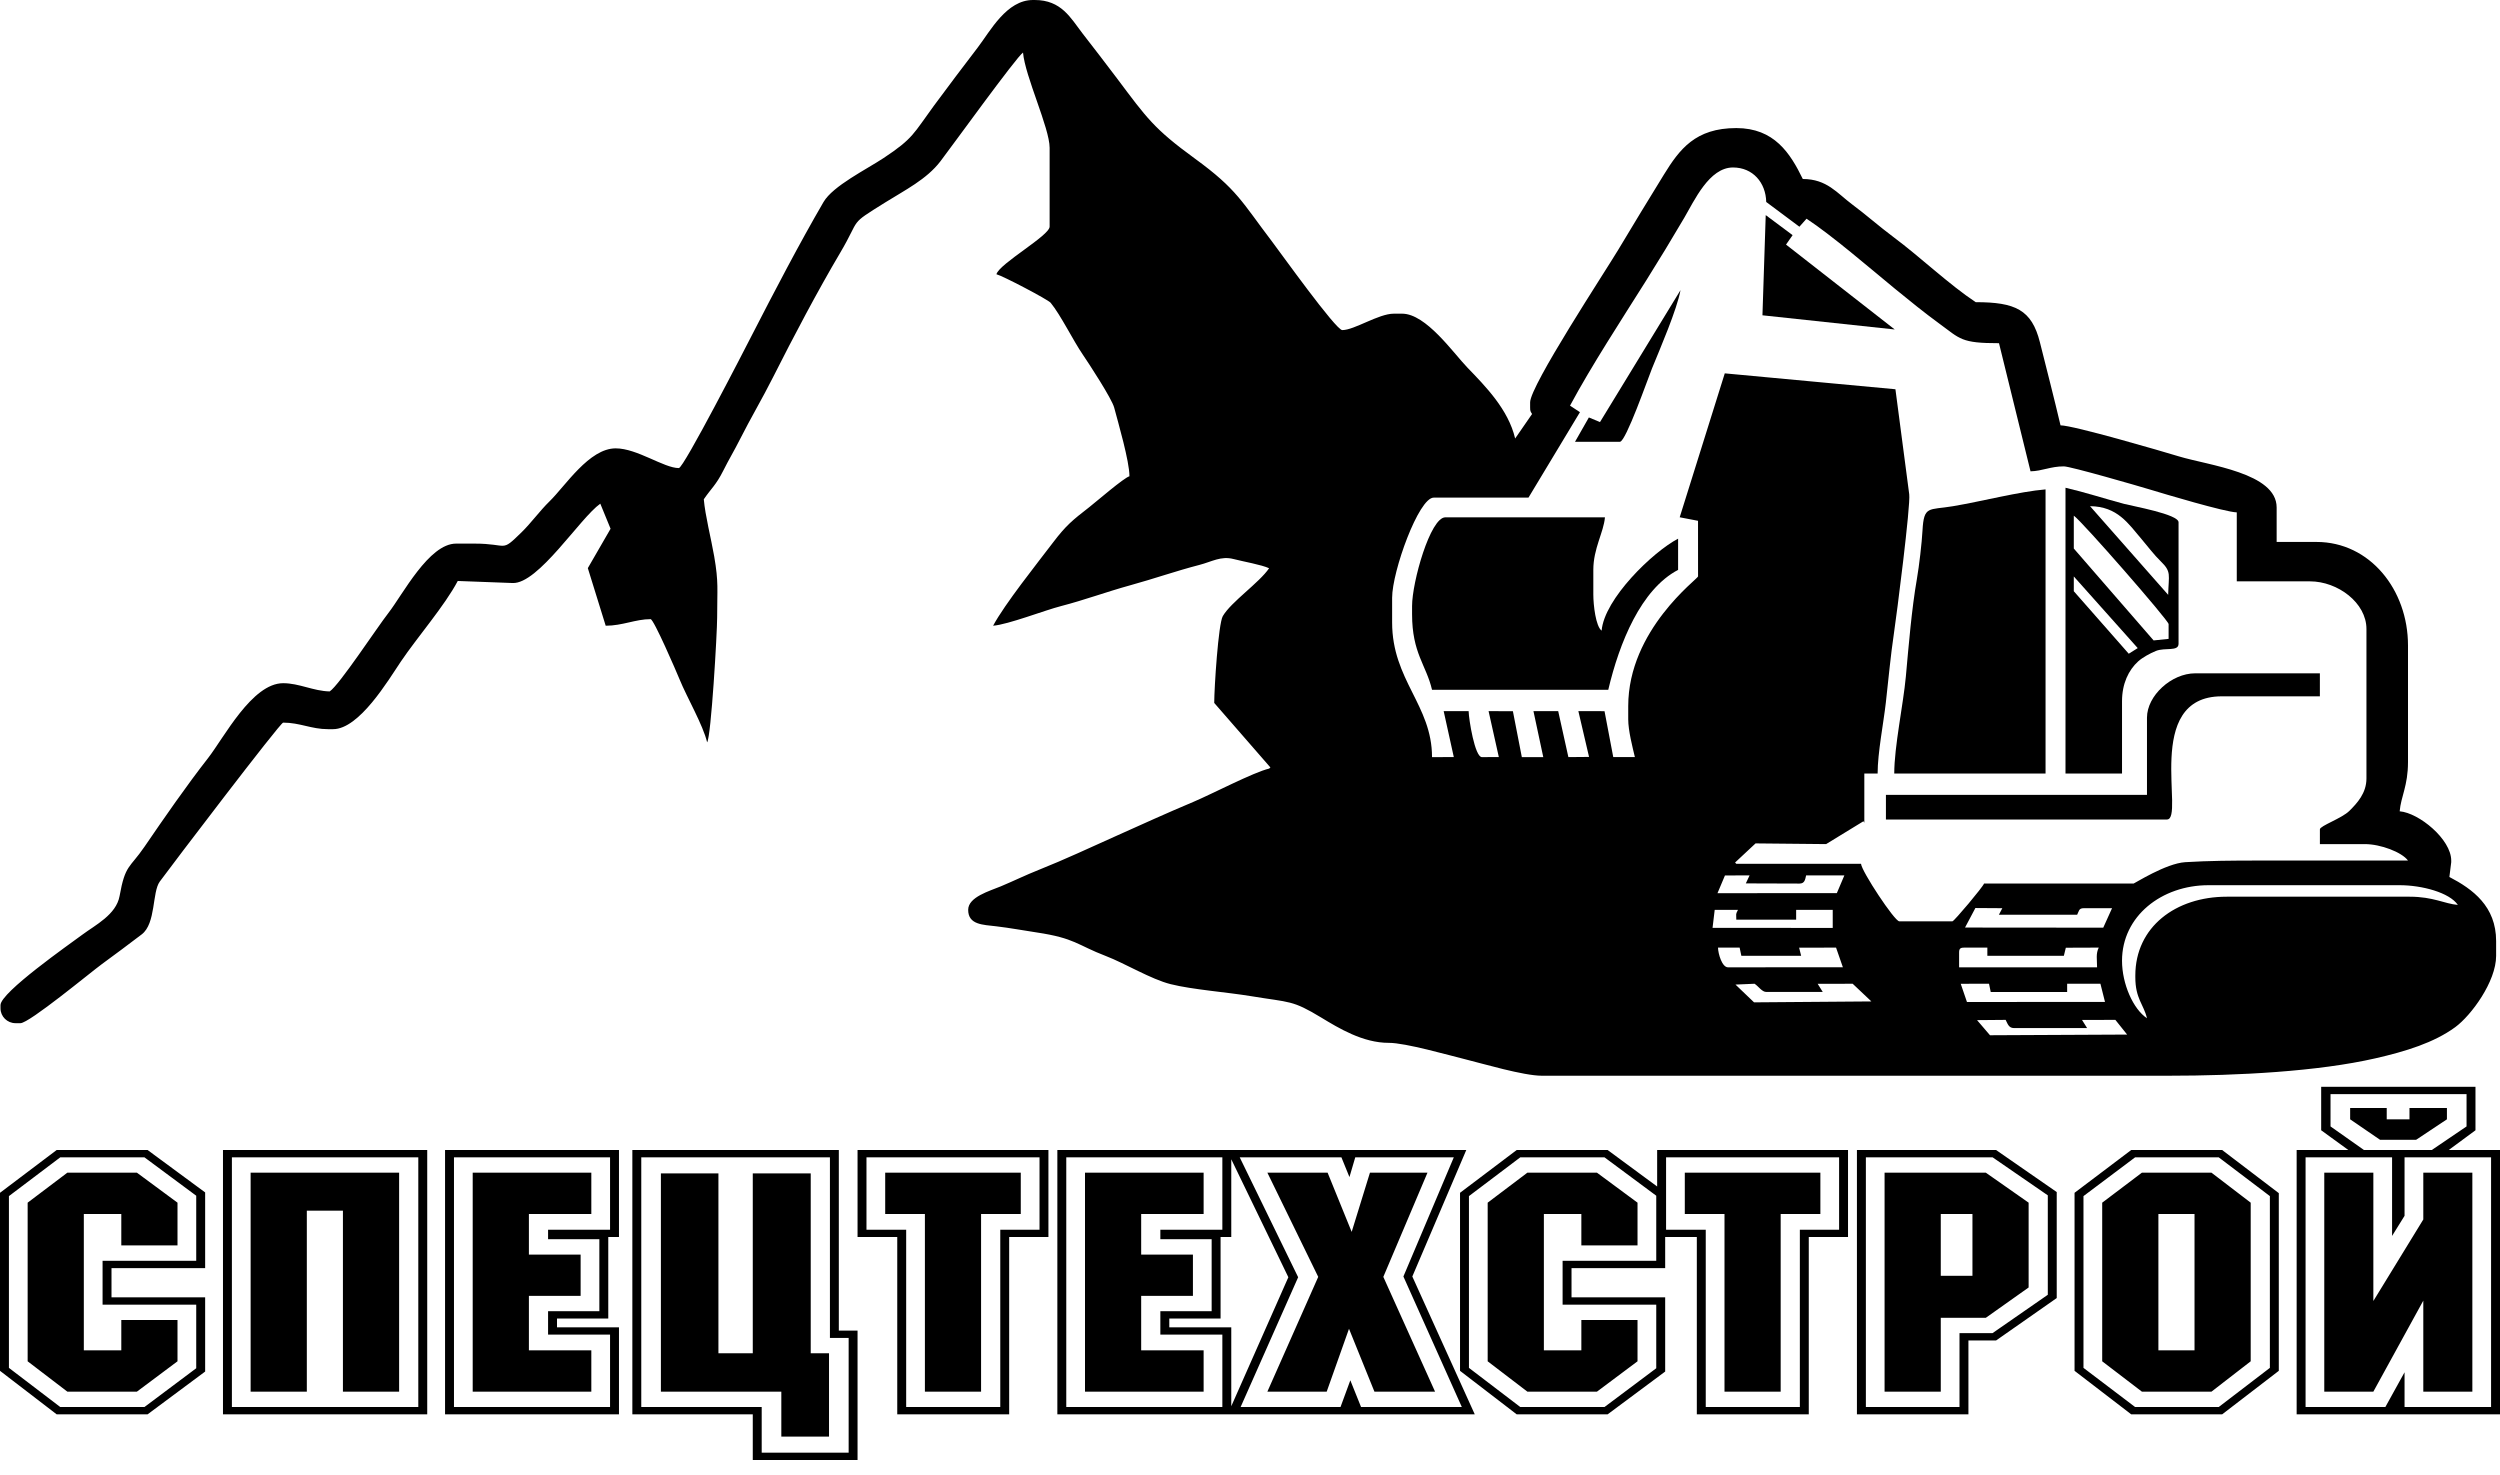 <?xml version="1.0" encoding="UTF-8"?> <svg xmlns="http://www.w3.org/2000/svg" width="100" height="59" viewBox="0 0 100 59" fill="none"><path fill-rule="evenodd" clip-rule="evenodd" d="M27.154 18.723C26.556 18.723 25.485 17.934 24.628 17.934C23.565 17.934 22.615 19.437 21.983 20.052C21.586 20.439 21.249 20.915 20.853 21.301C20.013 22.119 20.363 21.744 18.974 21.744H18.243C17.155 21.744 16.108 23.786 15.534 24.522C15.088 25.092 13.572 27.402 13.188 27.657C12.529 27.642 11.97 27.328 11.326 27.328C10.08 27.328 8.96 29.507 8.316 30.332C7.468 31.416 6.563 32.723 5.779 33.87C5.18 34.746 5.011 34.569 4.783 35.842C4.648 36.587 3.813 37.001 3.29 37.39C2.775 37.773 0.02 39.696 0.02 40.204V40.335C0.02 40.66 0.29 40.927 0.619 40.927H0.818C1.172 40.927 3.632 38.887 4.078 38.562C4.597 38.183 5.15 37.771 5.669 37.375C6.242 36.937 6.08 35.688 6.391 35.263C6.827 34.666 11.208 28.905 11.326 28.905C11.996 28.905 12.453 29.167 13.122 29.167H13.321C14.371 29.167 15.53 27.211 16.035 26.461C16.701 25.476 17.79 24.226 18.31 23.239L20.504 23.321C21.531 23.365 23.199 20.72 24.012 20.147L24.423 21.15L23.513 22.725L24.228 25.029C24.898 25.029 25.423 24.766 26.024 24.766C26.151 24.766 27.064 26.883 27.181 27.17C27.475 27.893 28.122 29.001 28.285 29.693C28.445 29.465 28.686 25.316 28.686 24.702C28.686 23.554 28.749 23.305 28.568 22.254C28.445 21.543 28.207 20.622 28.152 19.971C28.439 19.548 28.642 19.402 28.928 18.832C29.159 18.37 29.366 18.034 29.593 17.583C30.031 16.716 30.485 15.957 30.923 15.087C31.729 13.487 32.709 11.63 33.605 10.116C34.46 8.67 33.91 9.035 35.415 8.094C36.198 7.605 37.064 7.173 37.614 6.456C38.065 5.867 40.658 2.276 40.921 2.102C41.002 3.052 41.985 5.122 41.985 5.912V9.065C41.985 9.425 39.972 10.545 39.857 10.97C40.093 11.025 41.921 11.982 42.027 12.112C42.428 12.601 42.927 13.623 43.315 14.189C43.562 14.55 44.473 15.948 44.567 16.303C44.729 16.914 45.178 18.448 45.178 19.051C44.957 19.109 43.844 20.073 43.57 20.287C42.9 20.808 42.648 21.009 42.13 21.689C41.484 22.539 40.187 24.164 39.724 25.029C40.339 24.978 41.767 24.417 42.451 24.241C43.371 24.003 44.275 23.669 45.204 23.413C46.159 23.15 47.047 22.837 47.971 22.598C48.475 22.468 48.833 22.23 49.34 22.361C49.74 22.465 50.468 22.59 50.764 22.73C50.367 23.314 49.244 24.074 48.912 24.645C48.734 24.95 48.569 27.513 48.569 28.117L50.817 30.699L50.764 30.744C50.155 30.884 48.445 31.777 47.726 32.079C46.66 32.527 45.67 32.979 44.646 33.438C43.649 33.884 42.579 34.386 41.56 34.791C41.007 35.011 40.582 35.223 40.035 35.453C39.591 35.639 38.727 35.878 38.727 36.393C38.727 36.994 39.316 36.989 39.855 37.053C40.374 37.113 40.999 37.228 41.468 37.298C43.007 37.529 43.074 37.796 44.237 38.242C44.994 38.532 46.039 39.169 46.824 39.366C47.701 39.586 49.061 39.684 50.059 39.849C51.613 40.106 51.685 39.997 52.852 40.704C53.541 41.121 54.514 41.718 55.554 41.714C56.212 41.711 57.951 42.209 58.612 42.372C59.323 42.548 60.941 43.029 61.671 43.029H86.744C89.525 43.029 92.724 42.859 95.017 42.333C96.222 42.057 97.356 41.711 98.21 41.086C98.844 40.622 99.845 39.268 99.845 38.233V37.642C99.845 36.253 98.91 35.565 97.975 35.079L98.049 34.489V34.423C98.049 33.572 96.76 32.515 95.987 32.452C96.038 31.855 96.32 31.433 96.32 30.481V25.817C96.32 23.587 94.793 21.678 92.662 21.678H91.066V20.299C91.066 18.913 88.341 18.616 87.151 18.254C86.477 18.049 82.937 17.014 82.421 17.014C82.16 15.907 81.879 14.818 81.596 13.69C81.269 12.385 80.604 12.087 79.029 12.087C77.963 11.382 76.82 10.288 75.743 9.486C75.154 9.047 74.665 8.607 74.081 8.172C73.487 7.73 73.078 7.16 72.112 7.16C71.609 6.125 70.968 5.123 69.452 5.123C67.815 5.123 67.182 5.969 66.553 6.99C65.928 8.005 65.329 8.988 64.732 9.987C64.22 10.844 61.205 15.424 61.205 16.094V16.291C61.205 16.46 61.221 16.45 61.282 16.561L60.606 17.54C60.333 16.378 59.417 15.45 58.693 14.7C58.132 14.118 57.042 12.547 56.085 12.547H55.752C55.141 12.547 54.174 13.204 53.69 13.204C53.435 13.204 51.206 10.089 50.886 9.668C49.67 8.071 49.492 7.578 47.798 6.345C46.151 5.145 45.873 4.725 44.673 3.126C44.203 2.5 43.773 1.948 43.297 1.332C42.824 0.718 42.457 -0 41.387 -0H41.32C40.262 -0 39.614 1.239 39.114 1.894C38.518 2.677 37.943 3.432 37.356 4.23C36.536 5.347 36.538 5.531 35.348 6.319C34.657 6.777 33.317 7.436 32.941 8.081C31.978 9.734 30.956 11.694 30.08 13.4C29.805 13.935 27.348 18.723 27.154 18.723ZM70.162 40.094L74.855 40.057L74.107 39.35L72.707 39.353L72.91 39.678H70.649C70.48 39.678 70.342 39.455 70.183 39.35L69.419 39.383L70.162 40.094ZM69.12 38.693L73.715 38.69L73.442 37.904L71.965 37.908L72.046 38.233L69.654 38.232L69.585 37.904H68.72C68.726 38.152 68.881 38.693 69.12 38.693ZM68.502 37.114L73.309 37.117V36.394H71.846V36.788H69.452C69.452 36.524 69.418 36.595 69.519 36.394L68.588 36.395L68.502 37.114ZM68.699 35.728L73.474 35.724L73.775 35.015H72.245C72.206 35.181 72.19 35.343 71.979 35.343L69.833 35.336L69.984 35.015L68.998 35.019L68.699 35.728ZM79.6 41.41L85.085 41.383L84.615 40.795L83.281 40.798L83.484 41.123H80.558C80.342 41.123 80.302 40.937 80.226 40.795L79.082 40.805L79.6 41.41ZM78.678 40.079L84.2 40.078L84.017 39.35H82.686V39.679L79.629 39.679L79.561 39.35L78.429 39.351L78.678 40.079ZM78.364 38.102V38.693H83.883C83.883 38.378 83.827 38.15 83.95 37.904L82.633 37.909L82.554 38.233H79.494V37.905H78.563C78.41 37.905 78.364 37.95 78.364 38.102ZM78.601 37.102L84.13 37.107L84.482 36.328H83.352C83.144 36.328 83.163 36.446 83.086 36.59L79.956 36.589L80.093 36.328L79.015 36.321L78.601 37.102ZM84.881 38.43C84.881 39.359 85.328 40.365 85.879 40.73C85.747 40.171 85.413 39.951 85.413 39.087V39.022C85.413 37.076 87.032 35.868 89.071 35.868H96.387C97.336 35.868 97.779 36.152 98.315 36.197C97.979 35.701 96.874 35.408 95.987 35.408H88.339C86.465 35.408 84.881 36.646 84.881 38.43ZM62.801 16.226L63.198 16.487L61.139 19.905H57.348C56.748 19.905 55.685 22.852 55.685 23.912V24.898C55.685 27.206 57.281 28.208 57.281 30.285L58.152 30.283L57.747 28.446H58.745C58.752 28.772 58.993 30.285 59.276 30.285L59.953 30.282L59.543 28.445L60.516 28.449L60.873 30.284L61.731 30.285L61.338 28.445L62.328 28.446L62.735 30.284L63.562 30.277L63.134 28.444L64.181 28.447L64.53 30.283H65.395C65.3 29.882 65.129 29.226 65.129 28.772V28.246C65.129 25.189 67.922 23.151 67.922 23.057L67.921 20.832L67.188 20.691L68.991 14.934L75.817 15.57L76.369 19.772C76.429 20.209 75.867 24.597 75.756 25.342C75.625 26.22 75.539 27.166 75.433 28.11C75.341 28.924 75.105 30.113 75.105 30.94H74.573V32.91L74.538 32.85L73.044 33.764L70.222 33.736L69.403 34.501L69.452 34.553H74.441C74.466 34.856 75.784 36.852 75.97 36.852H78.098C78.163 36.852 79.328 35.467 79.362 35.341H85.347C85.377 35.341 86.637 34.535 87.409 34.487C88.346 34.429 89.309 34.422 90.335 34.422C92.33 34.422 94.325 34.422 96.32 34.422C96.072 34.086 95.224 33.764 94.592 33.764H92.796V33.173C92.796 33.035 93.675 32.734 93.976 32.434C94.287 32.125 94.658 31.727 94.658 31.137V25.159C94.658 24.112 93.512 23.254 92.397 23.254H89.471V20.495C89.008 20.485 86.553 19.75 86.004 19.583C85.549 19.445 82.825 18.655 82.554 18.655C82.016 18.655 81.694 18.842 81.221 18.853L79.96 13.728C78.437 13.728 78.419 13.563 77.566 12.94C76.991 12.52 76.356 12.008 75.789 11.543C74.769 10.704 73.289 9.426 72.262 8.748L71.976 9.069L70.649 8.079C70.632 7.306 70.115 6.699 69.319 6.699C68.367 6.699 67.771 8.03 67.369 8.714C66.866 9.571 66.372 10.384 65.848 11.219C64.863 12.786 63.654 14.635 62.801 16.226Z" fill="black"></path><path fill-rule="evenodd" clip-rule="evenodd" d="M75.77 30.941H81.822V19.576C80.775 19.662 79.258 20.058 78.114 20.249C77.144 20.412 76.955 20.215 76.9 21.219C76.874 21.707 76.767 22.634 76.675 23.163C76.466 24.36 76.345 25.844 76.234 27.063C76.131 28.186 75.77 29.861 75.77 30.941Z" fill="black"></path><path fill-rule="evenodd" clip-rule="evenodd" d="M56.483 24.241V24.569C56.483 26.13 57.046 26.591 57.281 27.591H64.331C64.775 25.706 65.642 23.57 67.124 22.795V21.547C66.109 22.078 64.172 23.954 64.065 25.226C63.831 25.056 63.733 24.207 63.733 23.781V22.795C63.733 21.938 64.147 21.293 64.198 20.693H57.814C57.212 20.693 56.483 23.281 56.483 24.241Z" fill="black"></path><path fill-rule="evenodd" clip-rule="evenodd" d="M82.62 30.941H84.881V28.051C84.881 27.344 85.144 26.803 85.527 26.455C85.696 26.303 86.001 26.133 86.236 26.038C86.604 25.89 87.142 26.072 87.142 25.751V20.89C87.142 20.571 85.311 20.248 84.96 20.154C84.218 19.956 83.383 19.686 82.62 19.51V30.941ZM82.952 23.649L85.15 26.149L85.509 25.924L82.952 23.058V23.649ZM82.952 21.941L86.144 25.617L86.744 25.555V24.963C86.744 24.819 83.273 20.84 82.952 20.627V21.941ZM86.727 23.794C86.744 22.984 86.871 22.88 86.427 22.45C86.168 22.201 85.904 21.847 85.662 21.564C85.135 20.947 84.701 20.257 83.602 20.247L86.727 23.794Z" fill="black"></path><path fill-rule="evenodd" clip-rule="evenodd" d="M85.879 28.708V31.795H75.437V32.78H86.677C87.417 32.78 85.693 27.853 88.872 27.853H92.795V26.933H87.807C86.859 26.933 85.879 27.826 85.879 28.708Z" fill="black"></path><path fill-rule="evenodd" clip-rule="evenodd" d="M70.498 12.612L75.789 13.179L71.441 9.784L71.704 9.406L70.629 8.604L70.498 12.612Z" fill="black"></path><path fill-rule="evenodd" clip-rule="evenodd" d="M64 16.883L63.555 16.698L63.001 17.671H64.797C65.035 17.671 65.923 15.122 66.081 14.736C66.407 13.936 67.079 12.381 67.221 11.605L64 16.883Z" fill="black"></path><path d="M2.694 46.907H5.476L7.1 48.107V49.817H4.852V48.56H3.353V54.014H4.852V52.8H7.1V54.452L5.476 55.666H2.694L1.106 54.452V48.107L2.694 46.907ZM5.779 46.294H2.409L0.357 47.844V54.715L2.409 56.28H5.779L7.849 54.73V52.186H4.103V50.432H7.849V47.829L5.779 46.294ZM2.266 46.001H5.904L8.206 47.697V50.724H4.46V51.893H8.206V54.862L5.904 56.573H2.266L0 54.833V47.712L2.266 46.001ZM12.273 55.666H10.025V46.907H15.965V55.666H13.717V48.428H12.273V55.666ZM9.276 56.28H16.732V46.294H9.276V56.28ZM17.089 56.573H8.919V46.001H17.089V56.573ZM23.653 55.666H18.908V46.907H23.653V48.56H21.156V50.183H23.225V51.835H21.156V54.014H23.653V55.666ZM18.159 56.28H24.402V53.385H21.923V52.449H23.974V49.568H21.923V49.189H24.402V46.294H18.159V56.28ZM24.759 56.573H17.802V46.001H24.759V49.481H24.331V52.742H22.28V53.093H24.759V56.573ZM26.436 55.666V46.937H28.737V54.13H30.111V46.937H32.429V54.13H33.161V57.465H31.253V55.666H26.436ZM25.651 46.294V56.28H30.468V58.108H33.946V53.517H33.197V46.294H25.651ZM25.294 56.573V46.001H33.553V53.224H34.302V58.4H30.111V56.573H25.294ZM39.243 55.666H36.996V48.56H35.408V46.907H40.831V48.56H39.243V55.666ZM36.247 56.28H40.011V49.189H41.581V46.294H34.659V49.189H36.247V56.28ZM40.367 56.573H35.89V49.481H34.302V46.001H41.937V49.481H40.367V56.573ZM48.145 55.666H43.4V46.907H48.145V48.56H45.647V50.183H47.717V51.835H45.647V54.014H48.145V55.666ZM42.651 56.28H48.894V53.385H46.414V52.449H48.466V49.568H46.414V49.189H48.894V46.294H42.651V56.28ZM49.251 56.573H42.294V46.001H49.251V49.481H48.823V52.742H46.772V53.093H49.251V56.573ZM53.068 55.666H50.695L52.729 51.075L50.695 46.907H53.104L54.067 49.276L54.798 46.907H57.099L55.333 51.075L57.402 55.666H54.977L53.96 53.151L53.068 55.666ZM49.625 56.28H53.621L54.013 55.212L54.442 56.28H58.473L56.136 51.06L58.152 46.294H54.21L53.978 47.083L53.657 46.294H49.589L51.926 51.089L49.625 56.28ZM58.99 56.573H49.108L51.534 51.089L49.072 46.001H58.651L56.493 51.06L58.99 56.573ZM61.095 46.907H63.878L65.501 48.107V49.817H63.254V48.56H61.755V54.014H63.254V52.8H65.501V54.452L63.878 55.666H61.095L59.507 54.452V48.107L61.095 46.907ZM64.181 46.294H60.81L58.758 47.844V54.715L60.81 56.28H64.181L66.25 54.73V52.186H62.504V50.432H66.25V47.829L64.181 46.294ZM60.667 46.001H64.306L66.607 47.697V50.724H62.861V51.893H66.607V54.862L64.306 56.573H60.667L58.401 54.833V47.712L60.667 46.001ZM71.227 55.666H68.98V48.56H67.392V46.907H72.815V48.56H71.227V55.666ZM68.23 56.28H71.994V49.189H73.564V46.294H66.643V49.189H68.23V56.28ZM72.351 56.573H67.873V49.481H66.286V46.001H73.921V49.481H72.351V56.573ZM77.631 51.031H78.898V48.56H77.631V51.031ZM77.631 55.666H75.383V46.907H79.433L81.145 48.107V51.499L79.433 52.712H77.631V55.666ZM74.635 56.28H78.38V53.326H79.7L81.912 51.791V47.814L79.706 46.294H74.635V56.28ZM78.737 56.573H74.277V46.001H79.843L82.269 47.682V51.922L79.843 53.619H78.737V56.573ZM86.336 48.56V54.014H87.781V48.56H86.336ZM85.676 55.666L84.088 54.452V48.107L85.676 46.907H88.459L90.028 48.107V54.452L88.459 55.666H85.676ZM83.339 54.715L85.403 56.28H88.75L90.795 54.715V47.844L88.75 46.294H85.403L83.339 47.844V54.715ZM85.248 56.573L82.982 54.833V47.712L85.248 46.001H88.887L91.152 47.726V54.833L88.887 56.573H85.248ZM92.971 46.907H94.934V52.04L96.932 48.779V46.907H98.894V55.666H96.932V52.025L94.934 55.666H92.971V46.907ZM95.683 46.294H92.223V56.28H95.415L96.182 54.891V56.28H99.643V46.294H96.182V48.633L95.683 49.437V46.294ZM92.847 45.211V43.471H99.019V45.211L97.948 46.001H100V56.573H91.866V46.001H93.935L92.847 45.211ZM94.006 44.773V44.319H95.469V44.773H96.379V44.319H97.877V44.773L96.646 45.591H95.201L94.006 44.773ZM93.221 43.764V45.057L94.559 46.001H97.271L98.662 45.057V43.764H93.221Z" fill="black"></path></svg> 